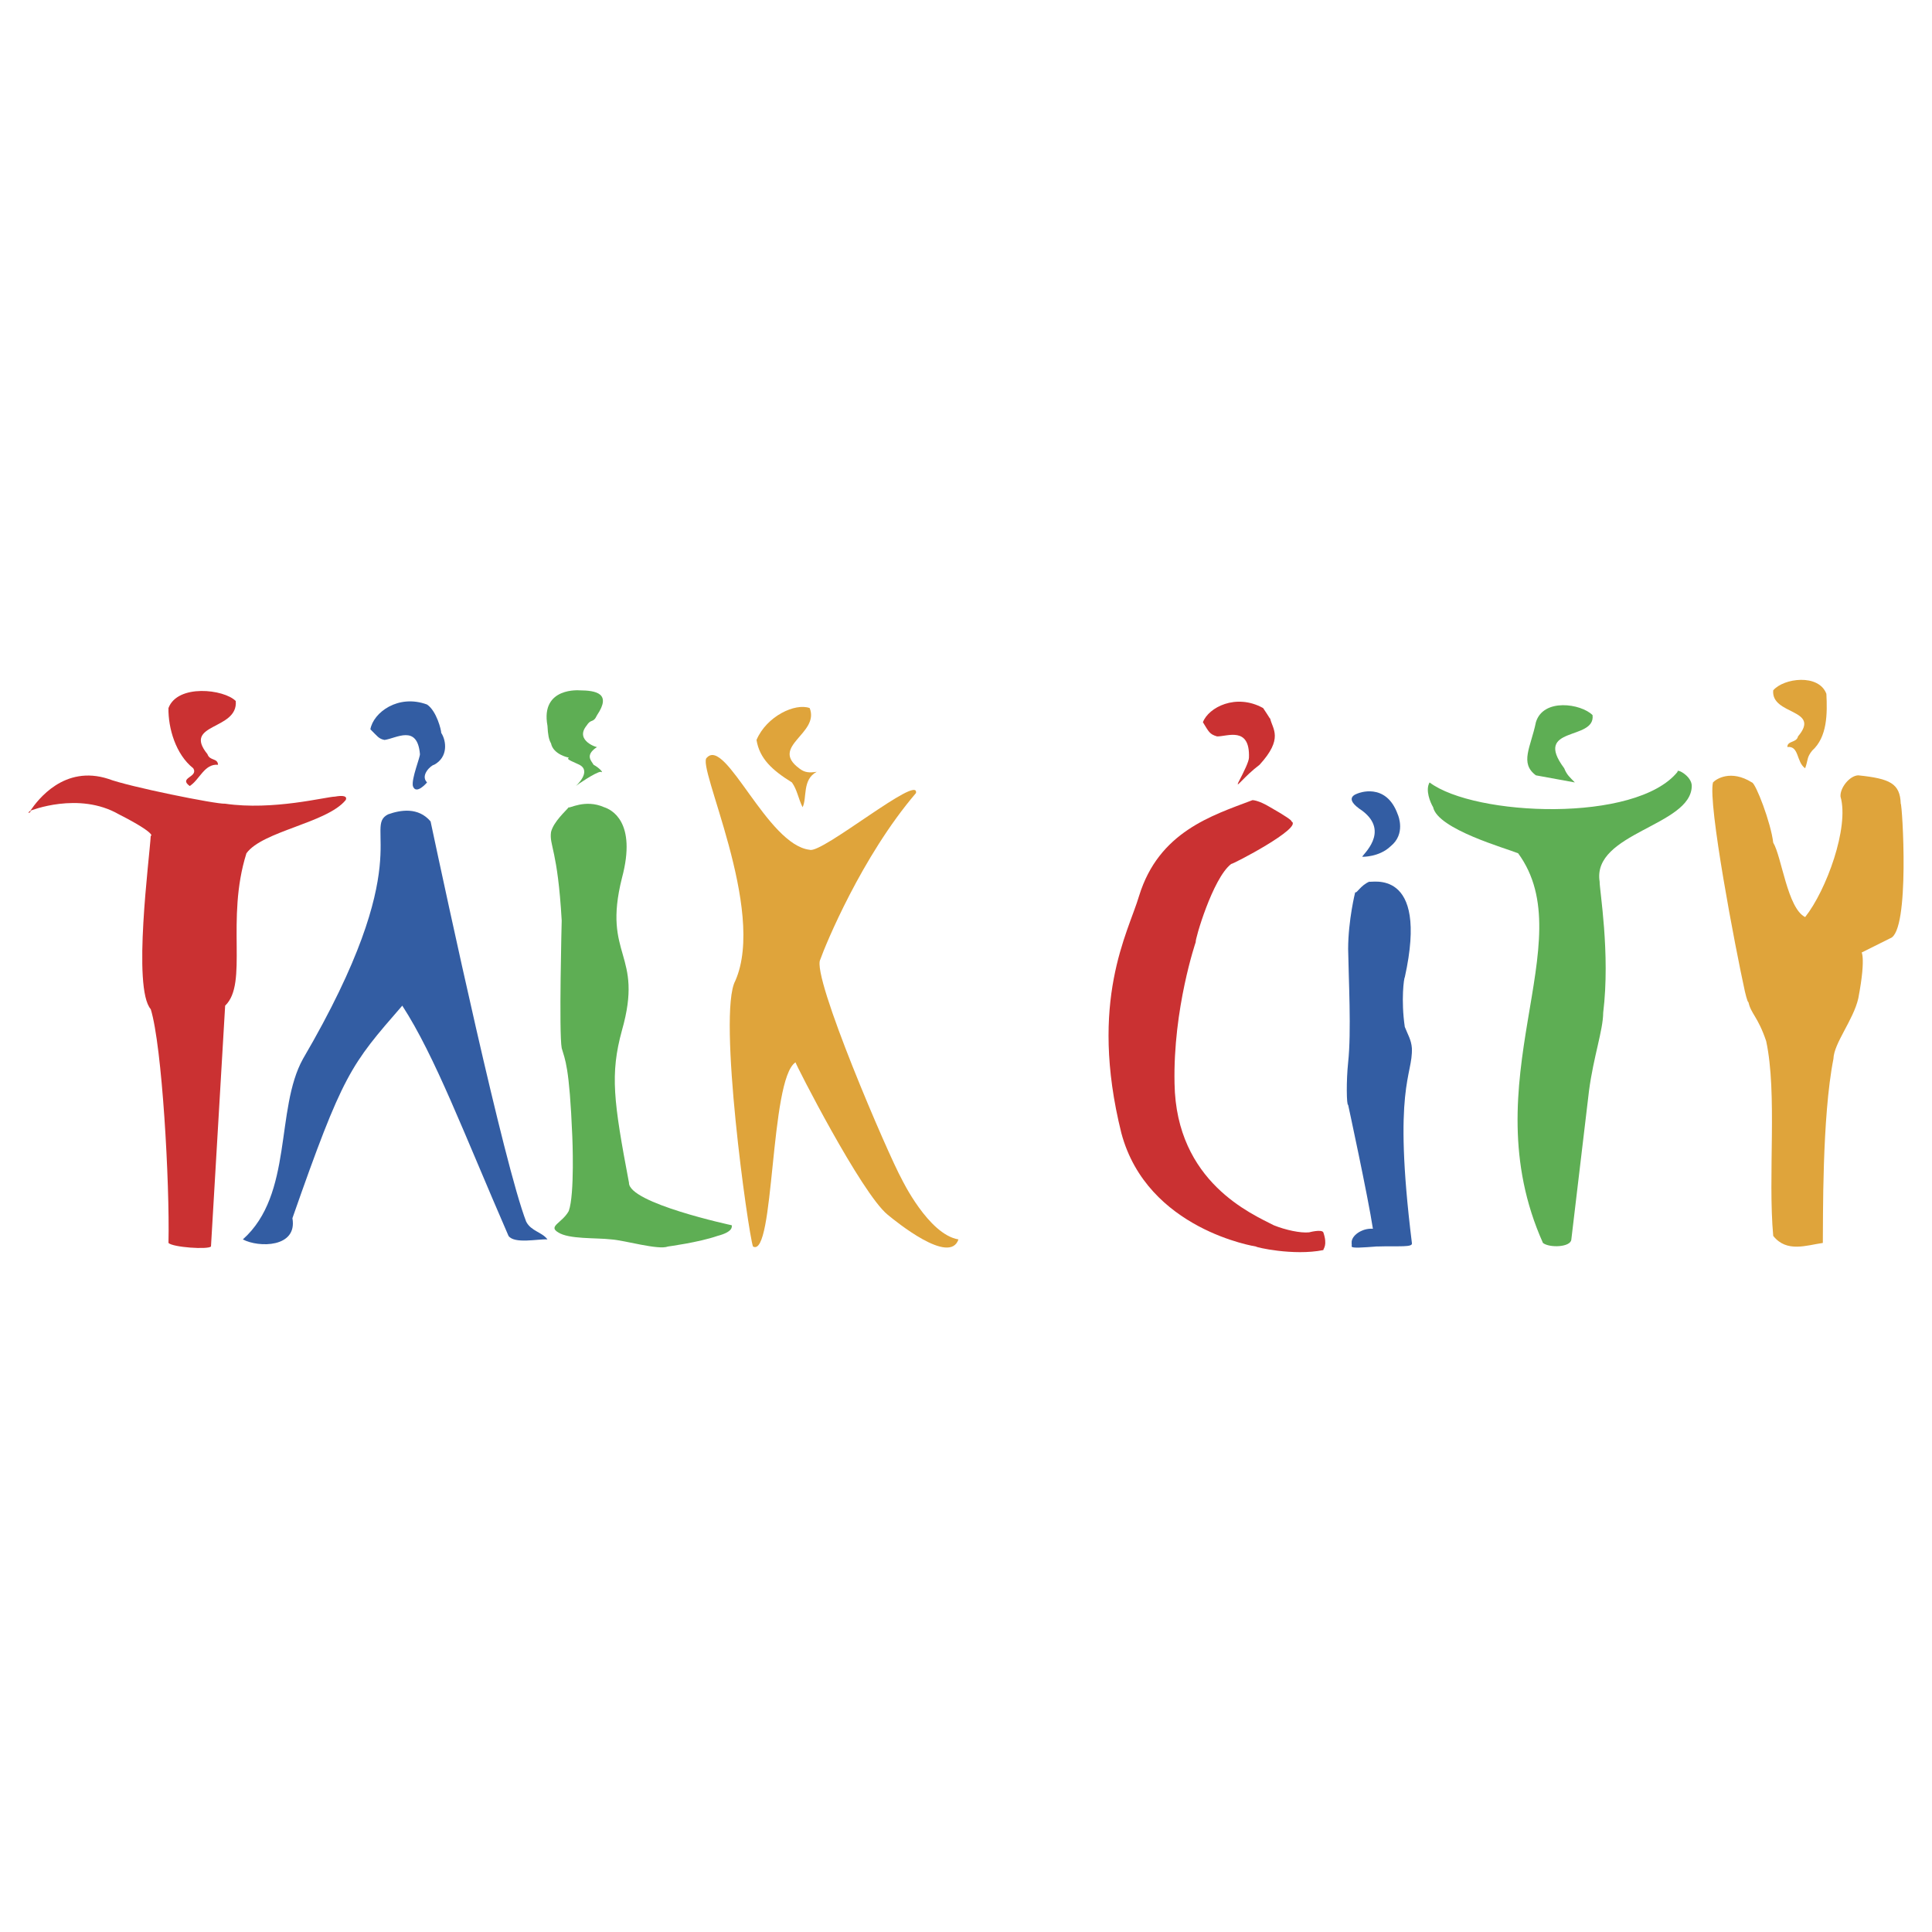 <svg xmlns="http://www.w3.org/2000/svg" width="2500" height="2500" viewBox="0 0 192.756 192.756"><g fill-rule="evenodd" clip-rule="evenodd"><path fill="#fff" d="M0 0h192.756v192.756H0V0z"/><path d="M23.523 69.941c.245 2.947-5.358 2.187-2.827 5.298.234.699 1.016.364 1.058 1.062-1.369-.121-1.834 1.493-2.826 2.12-1.165-.85.905-.868.354-1.77-1.75-1.379-2.507-4.002-2.475-6.006.91-2.427 5.543-1.889 6.716-.704z" fill="#ca3132"/><path d="M80.782 70.644c1.019 2.556-4.016 3.801-1.058 6.006.558.447 1.012.458 1.761.354-1.47.776-.944 2.604-1.411 3.533-.442-.902-.533-1.722-1.062-2.472-1.96-1.218-3.23-2.368-3.535-4.24 1.019-2.385 3.867-3.705 5.305-3.181z" fill="#dfa43b"/><path d="M15.04 83.367c-.119 2.228-1.848 15.215 0 17.319 1.137 3.668 1.9 17.336 1.769 23.324.44.439 3.924.674 4.24.355l1.414-24.031c2.329-2.221.032-8.565 2.123-15.201 1.595-2.218 8.032-3.019 9.896-5.302 0 0 .412-.614-1.063-.353-.92.021-6.191 1.406-10.956.707-.888.064-9.65-1.706-11.662-2.477-4.385-1.415-7.027 2.075-7.777 3.182-.5.376.174.149 0 0 0 0 4.819-1.957 8.839.356 3.973 2.025 3.177 2.222 3.177 2.121z" fill="#ca3132"/><path d="M42.959 81.952c1.594 7.493 7.335 34.255 9.542 39.941.503.955 1.571 1.021 2.12 1.764-.932-.064-3.29.477-3.886-.35-4.503-10.359-7.32-17.91-10.6-22.973-5.163 5.941-5.893 6.729-10.96 21.205.521 2.955-3.379 2.955-4.945 2.117 5.046-4.502 3.207-12.996 6.003-18.021 11.557-19.757 5.971-23.117 8.487-24.388 1.265-.451 3.018-.733 4.239.705z" fill="#335da3"/><path d="M70.529 75.588c1.88-2.053 6.021 8.718 10.253 9.195 1.191.447 10.983-7.642 10.603-5.657-5.41 6.326-9.048 15.183-9.545 16.606-.916 1.617 6.794 19.521 8.128 21.914 0 0 2.663 5.521 5.657 6.01-.877 2.596-6.256-1.797-7.072-2.471-2.629-2.152-9.184-15.021-9.184-15.195-2.589 1.664-2.071 19.588-4.244 18.375-.472-1.33-3.555-23.227-1.765-26.508 3.14-7.117-3.955-21.587-2.831-22.269z" fill="#dfa43b"/><path d="M38.366 73.825c-.593-.119-.688-.35-1.413-1.062.295-1.672 2.77-3.539 5.653-2.473.957.641 1.424 2.57 1.415 2.828.522.797.712 2.413-.705 3.182-.294.032-1.424 1.042-.71 1.765 0 0-1.101 1.309-1.413.355-.153-.731.721-2.851.705-3.181-.258-3.004-2.358-1.573-3.532-1.414z" fill="#335da3"/><path d="M121.428 73.472c-.762-.22-.824-.465-1.414-1.415.557-1.479 3.303-2.914 6.008-1.413.67.99.607.976.707 1.058.236 1.044 1.346 1.971-1.062 4.599-1.559 1.181-2.422 2.446-2.119 1.765.604-1.157 1.051-2.086 1.061-2.477.112-3.168-2.187-2.097-3.181-2.117z" fill="#ca3132"/><path d="M56.744 75.588s-1.535-.291-1.767-1.415c-.227-.41-.309-.861-.357-1.767-.729-3.941 3.342-3.514 3.182-3.531 1.695.011 3.223.312 1.77 2.469-.416.882-.572.29-1.058 1.062-1.226 1.53 1.218 2.235 1.058 2.12-1.271.831-.543 1.404-.352 1.773.634.343 1.076.886.705.703-.499.037-2.403 1.335-2.473 1.417 0 0 1.63-1.454.35-2.12-1.497-.656-1.089-.572-1.058-.711z" fill="#5eae54"/><path d="M135.918 85.483s1.688.045 2.826-1.055c1.514-1.218.777-3.036.707-3.182-1.18-3.288-4.023-2.06-3.889-2.12-.32.112-1.598.492.355 1.764 2.81 2.12-.052 4.433.001 4.593z" fill="#335da3"/><path d="M73.005 122.244s-10.291-2.203-10.252-4.24c-1.539-8.143-1.896-10.834-.704-15.195 2.221-7.78-1.979-7.31 0-15.199 1.528-5.682-1.114-6.858-1.771-7.073-1.924-.851-3.526.181-3.535 0-.261.341-1.509 1.429-1.767 2.473-.188 1.367.657 1.713 1.065 8.836 0 0-.286 11.22 0 12.726.329 1.156.768 1.764 1.058 8.834 0 0 .254 5.756-.357 7.422-.662 1.195-2.093 1.508-1.058 2.123 1.07.701 3.741.525 5.302.705 1.326.084 4.697 1.088 5.654.709 0 0 3.1-.414 4.945-1.059 1.57-.406 1.436-.929 1.42-1.062z" fill="#5eae54"/><path d="M124.959 79.832s.545-.03 1.77.705c1.484.845 2.209 1.34 2.119 1.415 1.215.607-5.912 4.314-6.008 4.243-1.859 1.408-3.66 7.689-3.537 7.778 0 0-2.279 6.648-2.119 14.128.16 9.869 7.783 13.041 9.898 14.143 1.158.469 2.66.797 3.529.707 0 0 1.24-.334 1.418 0 .443 1.297-.006 1.621 0 1.77-2.996.6-6.809-.295-6.719-.355 0 0-10.852-1.666-13.43-11.309-3.295-13.236.684-19.992 1.77-23.684 1.971-6.375 7.237-8.002 11.309-9.541z" fill="#ca3132"/><path d="M140.863 104.572c-.059-.826-.416-1.373-.707-2.119-.396-2.701-.078-4.918 0-4.947 2.459-11.106-3.51-9.367-3.535-9.544-.889.377-1.238 1.185-1.414 1.062 0 0-.695 2.763-.703 5.651.045 3.003.334 8.271 0 11.315-.195 1.854-.162 4.309 0 4.24 0 0 1.982 9.148 2.471 12.363-1.131-.082-2.193.727-2.119 1.416-.018.287.029-.119 0 .355.029.193 1.15.098 2.477 0-.086-.045-.08-.006 0 0 2.303-.068 3.66.111 3.531-.355-1.934-15.628.111-16.667-.001-19.437z" fill="#335da3"/><path d="M176.914 68.875c-.23 2.503 4.826 1.818 2.473 4.597-.143.655-1.066.413-1.062 1.055 1.195-.126.877 1.493 1.775 2.123.318-.872.139-1.062.703-1.763 1.512-1.36 1.516-3.685 1.416-5.662-.752-2.022-4.254-1.584-5.305-.35z" fill="#dfa43b"/><path d="M157.123 78.065c-.488-.51-.795-.74-1.062-1.415-3.182-4.27 3.145-2.704 2.828-5.305-1.15-1.148-4.918-1.722-5.652.712-.506 2.487-1.652 4.071 0 5.298l3.886.71z" fill="#5eae54"/><path d="M167.373 77.003c-4.148 5.131-20.244 4.442-24.744 1.062-.443.757.064 1.983.355 2.472.465 2.205 7.305 4.105 8.482 4.597 6.49 8.863-4.762 22.697 2.475 38.876.65.514 2.791.436 2.832-.354l1.764-14.84c.451-3.402 1.4-6.021 1.414-7.779.727-5.918-.381-12.305-.355-13.076-.781-4.888 9.146-5.548 9.191-9.542.01-1.005-1.568-1.799-1.414-1.416z" fill="#5eae54"/><path d="M189.637 80.185c-.068-2.027-1.078-2.5-4.24-2.83-.857.028-1.838 1.255-1.768 2.124.883 3.073-1.418 9.353-3.529 12.018-1.771-.875-2.344-6.047-3.186-7.425-.23-1.998-1.748-5.929-2.121-6.007-2.119-1.326-3.594-.33-3.889 0-.523 2.102 2.213 16.444 3.184 20.853 0 0 .262 1.133.354 1.062.252 1.176.936 1.43 1.768 3.887 1.125 5.217.16 13.455.705 19.439 1.344 1.699 3.334.93 4.949.703.035-2.281-.1-12.518 1.059-18.375.045-1.553 1.979-3.855 2.475-6.008.867-4.487.193-4.766.352-4.599l2.83-1.412c2.012-.65 1.205-13.467 1.057-13.43z" fill="#dfa43b"/></g></svg>